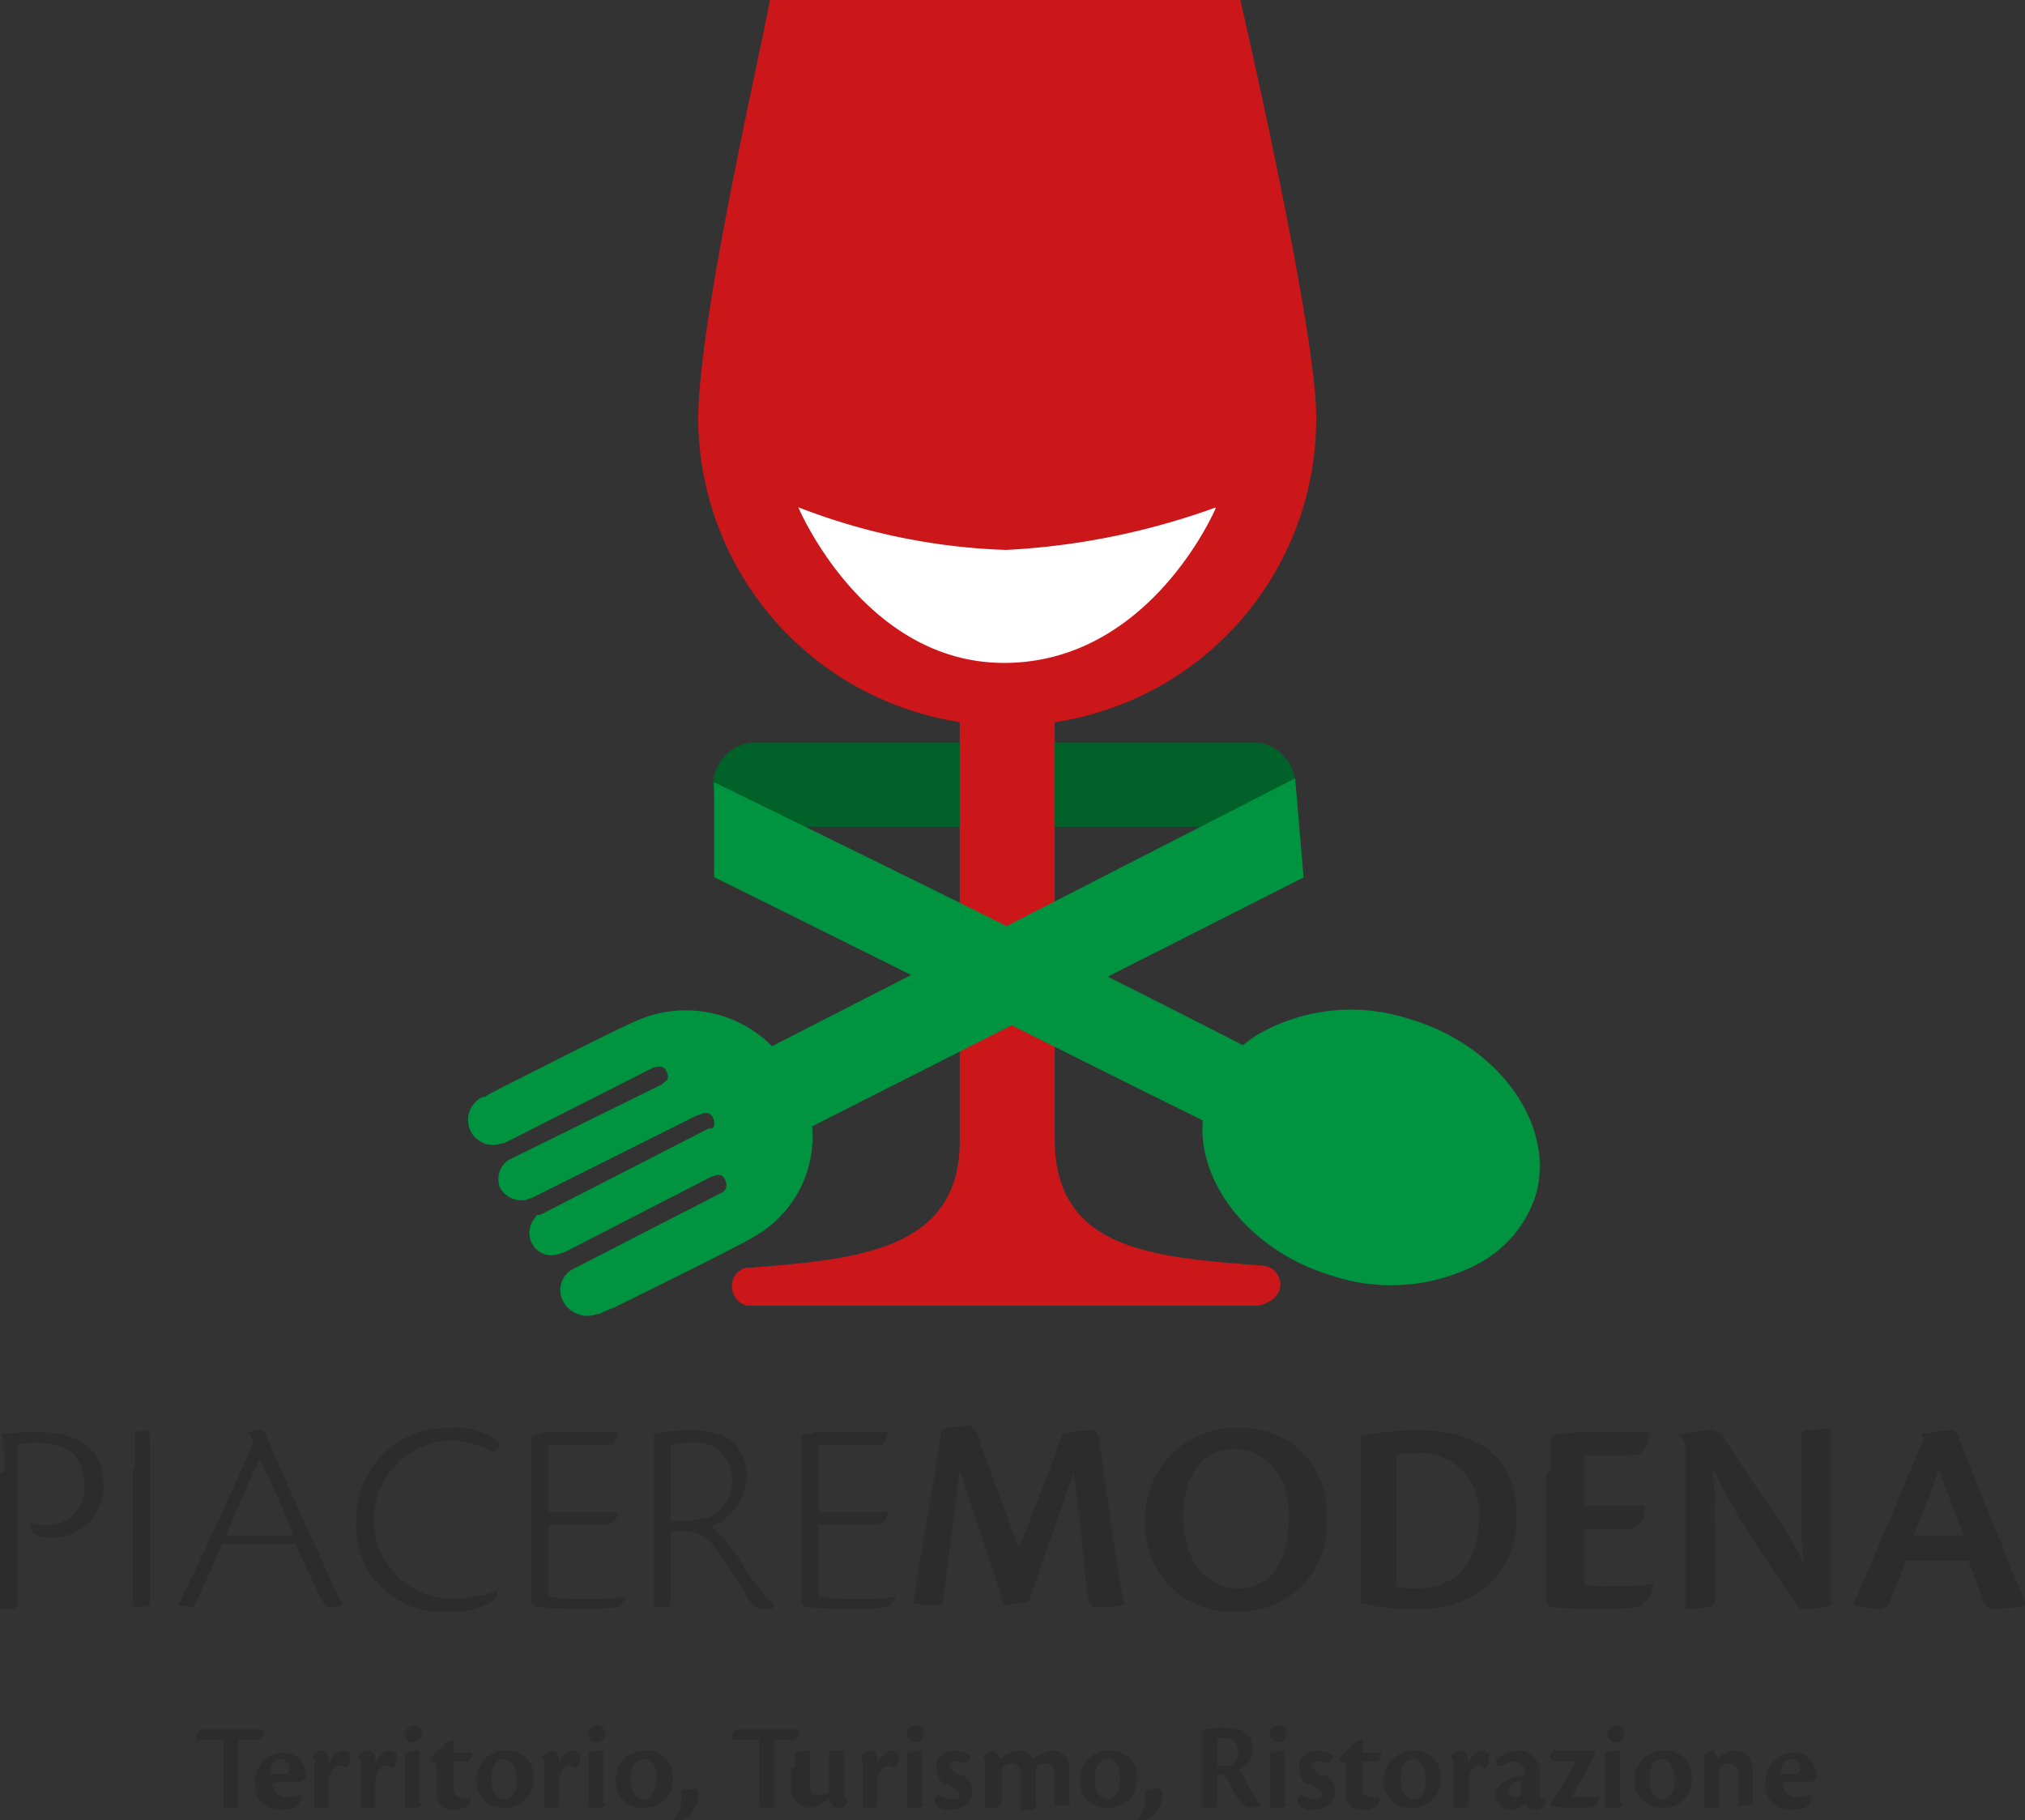 <svg xmlns="http://www.w3.org/2000/svg" width="96" height="86.3" viewBox="0 0 96 86.3">
    <rect x="0" y="0" width="96" height="86.3" fill="#333333" stroke="none"/>
    <defs>
        <style>
            .cls-1{fill:#2c2c2c}.cls-3{fill:#cb171a}.cls-6{fill:#009340}
        </style>
    </defs>
    <g id="logo_piaceremodena" transform="translate(.1 .1)">
        <path id="Tracciato_339832" d="M.1 69.7a10.869 10.869 0 0 0-.1-1.8 9.184 9.184 0 0 1 1.8-.1c1.7 0 3 .7 3 2.5a2.409 2.409 0 0 1-2.5 2.5 1.549 1.549 0 0 1-.8-.2.764.764 0 0 1-.2-.5 2.2 2.2 0 0 0 .8.1 1.742 1.742 0 0 0 1.8-1.9c0-1.8-1.4-2-2.3-2a2.769 2.769 0 0 0-.9.1v7.7a1.268 1.268 0 0 1-.6.1c-.1 0-.2 0-.2-.2v-6.3z" class="cls-1"/>
        <path id="Tracciato_339833" d="M6.3 69.5v-1.7c.1 0 .4-.1.6-.1.1.1.1.1.1.7V76a1.486 1.486 0 0 1-.6.1c-.1 0-.2 0-.2-.2v-6.4z" class="cls-1"/>
        <path id="Tracciato_339834" d="M13.8 72.7a30.952 30.952 0 0 0-1.6-3.6c-.6 1.2-1 2.3-1.6 3.6zm-3.4.5c-.6 1.3-1 2.3-1.3 2.8 0 .1-.1.1-.2.1a4.331 4.331 0 0 0-.5-.1v-.1c.8-1.6 3.2-6.8 3.5-7.6l-.2-.5a.749.749 0 0 1 .5-.1c.2 0 .3.1.3.2.6 1.4 1.9 4.4 2.5 5.6.5 1.2.9 2 1.1 2.4v.1a1.759 1.759 0 0 1-.6.1c-.1 0-.2-.1-.4-.4-.3-.7-.6-1.3-1.2-2.6h-3.5z" class="cls-1"/>
        <path id="Tracciato_339835" d="M23.5 75.3a.822.822 0 0 1-.4.6 3.826 3.826 0 0 1-1.9.4 4.019 4.019 0 0 1-4.4-4.3 4.28 4.28 0 0 1 4.5-4.4 3.212 3.212 0 0 1 2.3.7.42.42 0 0 1-.4.4 3.939 3.939 0 0 0-2-.5 3.752 3.752 0 0 0 .2 7.5 5.58 5.58 0 0 0 2.1-.4z" class="cls-1"/>
        <path id="Tracciato_339836" d="M25.1 69.7V68c.2-.1.4-.1.6-.2h3.5a1.689 1.689 0 0 1-.2.5c-.1.1-.3.1-.9.1h-2.2v3.2h3.3c-.1.5-.3.6-.8.6h-2.5v3.4a9.765 9.765 0 0 0 1.9.1 9.723 9.723 0 0 0 1.8-.1c-.1.2-.3.5-.5.5a13.8 13.8 0 0 1-1.4.1c-1 0-2-.1-2.4-.1l-.2-.2v-6.2z" class="cls-1"/>
        <path id="Tracciato_339837" d="M31.7 72a6.66 6.66 0 0 0 1.6-.1 1.773 1.773 0 0 0 1.3-1.8 1.7 1.7 0 0 0-1.9-1.8 3.083 3.083 0 0 0-1 .1V72zm0 3.8c0 .2-.1.3-.2.3h-.6v-8.2a7.931 7.931 0 0 1 1.7-.2c1.5 0 2.7.5 2.7 2.3a2.728 2.728 0 0 1-1.7 2.3 6.038 6.038 0 0 1 1.4 1.6 9.515 9.515 0 0 0 1.6 2.1v.1a.749.749 0 0 1-.5.1c-.3 0-.6-.2-.9-.8-.5-.8-.7-1.1-1.1-1.7-.6-.9-.9-1.2-1.9-1.2h-.5v3.3z" class="cls-1"/>
        <path id="Tracciato_339838" d="M37.9 69.7V68c.2-.1.4-.1.6-.2H42a1.689 1.689 0 0 1-.2.5c-.1.1-.3.1-.9.1h-2.2v3.2H42c-.1.5-.3.6-.8.6h-2.5v3.4a9.765 9.765 0 0 0 1.9.1 9.184 9.184 0 0 0 1.8-.1c-.1.2-.3.5-.5.5a13.8 13.8 0 0 1-1.4.1c-1 0-2-.1-2.4-.1l-.2-.2v-6.2z" class="cls-1"/>
        <path id="Tracciato_339839" d="M50.3 67.9a5.9 5.9 0 0 1 1.4-.2c.1 0 .2.1.3.4l.7 4.9c.2 1.4.4 2.4.5 3a5.7 5.7 0 0 1-1.3.1c-.2 0-.3-.1-.4-.3-.1-.7-.2-1.4-.3-2.8l-.4-3.3c-.4 1.2-1.2 3.4-2 5.8-.1.3-.2.4-.5.4-.2 0-.6.1-.8.1-.3-1-1.5-4.5-2.1-6.4-.2 1.6-.6 4.7-.8 6.2a.215.215 0 0 1-.2.2 4.121 4.121 0 0 1-1.2-.1c.2-1.4.8-4.8 1.3-7.9v-.3a4.636 4.636 0 0 1 1.4-.2c.2.1.3.2.5.9l1.8 4.9c.7-1.7 1.6-4.1 2.1-5.5z" class="cls-1"/>
        <path id="Tracciato_339840" d="M58.4 68.6c-1.3 0-2.4 1-2.4 3.2s1.2 3.4 2.6 3.4c1.5 0 2.4-1.2 2.4-3.3.1-1.8-.9-3.3-2.6-3.3zm.2-1a4.013 4.013 0 0 1 4.2 4.3 4.117 4.117 0 0 1-4.3 4.4 4.073 4.073 0 0 1-4.3-4.3 4.255 4.255 0 0 1 4.4-4.4z" class="cls-1"/>
        <path id="Tracciato_339841" d="M66.1 75.1a3.4 3.4 0 0 0 1 .1c1.2 0 2.9-.6 2.9-3.3a2.8 2.8 0 0 0-3.1-3.1c-.4 0-.7 0-.8.1zm-1.7-5.6V68a12.528 12.528 0 0 1 2.7-.3c4 0 4.7 2.4 4.7 4.1 0 2.9-2.1 4.4-4.8 4.4a10.319 10.319 0 0 1-2.6-.3v-6.4z" class="cls-1"/>
        <path id="Tracciato_339842" d="M73.4 69.7V68a6.8 6.8 0 0 1 1.5-.2h3.2a1.565 1.565 0 0 1-.4 1 3.778 3.778 0 0 1-1.2.1H75v2.4h2.9c-.1.9-.4 1.1-.9 1.1h-2V75a4.121 4.121 0 0 0 1.2.1 15.484 15.484 0 0 0 2.1-.1 1.526 1.526 0 0 1-.7 1.1c-.2 0-.8.1-1.8.1-1.2 0-2-.1-2.4-.1l-.2-.3v-6.1z" class="cls-1"/>
        <path id="Tracciato_339843" d="M79.5 67.9a9.972 9.972 0 0 1 1.6-.2c.1 0 .2.1.4.2.4.6 1.5 2.3 2.5 3.7a16.156 16.156 0 0 1 1.4 2.4 18.554 18.554 0 0 1-.1-2.2v-3.7c0-.3.1-.4.3-.4.4 0 .8-.1 1.1-.1V76a3.918 3.918 0 0 1-1.3.2c-.2 0-.2-.1-.3-.2-.7-1-1.4-2-2.4-3.6a28.81 28.81 0 0 1-1.6-2.9c.1 1.3.1 2 .1 2.7v3.5c0 .3-.1.3-.3.4-.2 0-.7.1-1.1.1v-7.9z" class="cls-1"/>
        <path id="Tracciato_339844" d="M93 72.7c-.6-1.6-1-2.6-1.2-3.1-.3.9-.7 1.9-1.2 3.1zm-2.7 1.1c-.3.8-.7 1.8-.9 2.2a.52.52 0 0 1-.4.2 5.019 5.019 0 0 1-1.2-.2v-.1c.7-1.6 2.8-6.6 3.3-7.8l-.1-.2a11.476 11.476 0 0 1 1.4-.2c.1 0 .2.1.3.2.6 1.5 1.6 4.1 2.1 5.2.5 1.4.9 2.2 1.1 2.7v.2a7.719 7.719 0 0 1-1.5.2c-.2 0-.3-.1-.5-.4a14.581 14.581 0 0 0-.7-1.9h-2.9z" class="cls-1"/>
        <path id="Tracciato_339845" d="M10.4 82.4H9.3c-.1 0-.1 0-.1-.2.1-.2.1-.3.2-.3h3c0 .3-.2.5-.3.5h-.9v3.2h-.6c-.1 0-.1 0-.1-.1v-3.1z" class="cls-1"/>
        <path id="Tracciato_339846" d="M13.2 83.3c-.2 0-.5.2-.5.7h.8l.1-.1a.441.441 0 0 0-.4-.6zm1 1.7a.855.855 0 0 1-.3.6 3.536 3.536 0 0 1-.6.1 1.162 1.162 0 0 1-1.3-1.3 1.344 1.344 0 0 1 1.3-1.4c.8 0 1 .5 1.1 1v.2c0 .1-.3.2-.5.2h-1.1a.709.709 0 0 0 .8.7c.2 0 .5-.1.6-.1z" class="cls-1"/>
        <path id="Tracciato_339847" d="M14.7 83.2c0-.1.3-.3.4-.3.3 0 .4.2.4.6.2-.4.4-.6.7-.6.1 0 .2.1.3.1v.4c0 .1-.1.3-.2.3s-.2-.1-.3-.1a.536.536 0 0 0-.4.3c0 .1-.1.2-.1.3v1.2c0 .1 0 .1-.1.2h-.6v-2.1c.1-.1 0-.2-.1-.3z" class="cls-1"/>
        <path id="Tracciato_339848" d="M16.9 83.2c0-.1.3-.3.4-.3.3 0 .4.2.4.6.2-.4.4-.6.7-.6.1 0 .2.1.3.1v.4c0 .1-.1.3-.2.3s-.2-.1-.3-.1a.536.536 0 0 0-.4.3c0 .1-.1.2-.1.3v1.2c0 .1 0 .1-.1.2H17v-2.1a.367.367 0 0 0-.1-.3z" class="cls-1"/>
        <path id="Tracciato_339849" d="M19.9 85.4c0 .1 0 .1-.2.2h-.6V83c.1 0 .5-.1.6-.1s.1 0 .1.4v2.1zm-.4-3.7a.4.4 0 0 1 0 .8.366.366 0 0 1-.4-.4.42.42 0 0 1 .4-.4z" class="cls-1"/>
        <path id="Tracciato_339850" d="M22.2 85.1a.6.6 0 0 1-.1.4 1.165 1.165 0 0 1-.7.2.733.733 0 0 1-.8-.8v-1.4c-.2 0-.3-.1-.3-.2a4.62 4.62 0 0 1 .7-.7.52.52 0 0 1 .4-.2v.6h.9c-.1.4-.2.4-.3.4h-.6v1.3a.366.366 0 0 0 .4.4c.2.1.3 0 .4 0z" class="cls-1"/>
        <path id="Tracciato_339851" d="M23.8 83.3c-.4 0-.6.4-.6.9 0 .7.3 1 .6 1 .4 0 .6-.4.6-.9s-.2-1-.6-1zm.1-.4a1.206 1.206 0 0 1 1.3 1.3 1.312 1.312 0 0 1-1.4 1.4 1.238 1.238 0 0 1-1.3-1.4 1.347 1.347 0 0 1 1.4-1.3z" class="cls-1"/>
        <path id="Tracciato_339852" d="M25.6 83.2c0-.1.3-.3.4-.3.3 0 .4.2.4.6.2-.4.4-.6.7-.6.1 0 .2.1.3.1v.4c0 .1-.1.3-.2.3s-.2-.1-.3-.1a.536.536 0 0 0-.4.3c0 .1-.1.2-.1.3v1.2c0 .1 0 .1-.1.2h-.6v-2.1a.367.367 0 0 0-.1-.3z" class="cls-1"/>
        <path id="Tracciato_339853" d="M28.6 85.4c0 .1 0 .1-.2.2h-.6V83c.1 0 .5-.1.6-.1s.1 0 .1.4v2.1zm-.4-3.7a.4.4 0 0 1 0 .8.366.366 0 0 1-.4-.4.42.42 0 0 1 .4-.4z" class="cls-1"/>
        <path id="Tracciato_339854" d="M30.4 83.3c-.4 0-.6.4-.6.9 0 .7.3 1 .6 1 .4 0 .6-.4.6-.9.1-.5-.1-1-.6-1zm.1-.4a1.206 1.206 0 0 1 1.3 1.3 1.312 1.312 0 0 1-1.4 1.4 1.238 1.238 0 0 1-1.3-1.4 1.347 1.347 0 0 1 1.4-1.3z" class="cls-1"/>
        <path id="Tracciato_339855" d="M32.8 84.7c.2 0 .2.2.2.4a1.326 1.326 0 0 1-.6 1 1.268 1.268 0 0 1-.6.1 1.5 1.5 0 0 0 .4-1.1v-.3c.2 0 .4-.1.6-.1z" class="cls-1"/>
        <path id="Tracciato_339856" d="M35.8 82.4h-1.1c-.1 0-.1 0-.1-.2.1-.2.1-.3.2-.3h3c0 .3-.2.5-.3.5h-.9v3.2H36c-.1 0-.1 0-.1-.1v-3.1z" class="cls-1"/>
        <path id="Tracciato_339857" d="M37.6 83.7V83c.1 0 .5-.1.6-.1s.1 0 .1.4v1.2c0 .5.3.5.5.5s.4-.1.4-.2v-1.7c0-.2 0-.2.1-.2h.6v2c0 .2.1.3.2.3a.43.43 0 0 1-.4.4.458.458 0 0 1-.5-.4c-.2.1-.3.2-.5.3-.1 0-.2.1-.4.1-.6 0-.9-.4-.9-1v-.9z" class="cls-1"/>
        <path id="Tracciato_339858" d="M40.7 83.2c0-.1.3-.3.4-.3.3 0 .4.2.4.6.2-.4.4-.6.7-.6.1 0 .2.1.3.1v.4c0 .1-.1.3-.2.3s-.2-.1-.3-.1a.536.536 0 0 0-.4.3c0 .1-.1.2-.1.3v1.2c0 .1 0 .1-.1.2h-.6v-2.1a.367.367 0 0 0-.1-.3z" class="cls-1"/>
        <path id="Tracciato_339859" d="M43.7 85.4c0 .1 0 .1-.2.2h-.6V83c.1 0 .5-.1.6-.1s.1 0 .1.4v2.1zm-.4-3.7a.4.4 0 0 1 0 .8.366.366 0 0 1-.4-.4.42.42 0 0 1 .4-.4z" class="cls-1"/>
        <path id="Tracciato_339860" d="M45.2 82.9a1.854 1.854 0 0 1 .7.2c0 .2-.1.4-.3.4a.6.6 0 0 0-.4-.1c-.2 0-.3.1-.3.2s.1.2.2.3a1.056 1.056 0 0 0 .5.2.755.755 0 0 1 .4.7c0 .6-.5.9-1.1.9a1.072 1.072 0 0 1-.6-.2c-.1-.1-.1-.1-.1-.2s.1-.3.2-.3a1.445 1.445 0 0 0 .7.2c.2 0 .3-.1.3-.2s-.1-.2-.2-.3a.764.764 0 0 0-.5-.2.842.842 0 0 1-.4-.7c-.1-.6.4-.9.9-.9z" class="cls-1"/>
        <path id="Tracciato_339861" d="M47.3 85.4c0 .1 0 .1-.1.2h-.6v-2.1c0-.2 0-.2-.1-.3.1-.1.3-.3.4-.3.2 0 .3.2.4.4a1.489 1.489 0 0 1 .9-.4.72.72 0 0 1 .7.4 1.489 1.489 0 0 1 .9-.4c.7 0 .8.6.8 1v1.6H50c-.1 0-.1 0-.1-.1V84a.458.458 0 0 0-.4-.5.764.764 0 0 0-.5.2v1.8c0 .1 0 .1-.1.2h-.6V84a.458.458 0 0 0-.4-.5.764.764 0 0 0-.5.2v1.7z" class="cls-1"/>
        <path id="Tracciato_339862" d="M52.4 83.3c-.4 0-.6.4-.6.9 0 .7.3 1 .6 1 .4 0 .6-.4.6-.9s-.1-1-.6-1zm.1-.4a1.206 1.206 0 0 1 1.3 1.3 1.312 1.312 0 0 1-1.4 1.4 1.238 1.238 0 0 1-1.3-1.4 1.347 1.347 0 0 1 1.4-1.3z" class="cls-1"/>
        <path id="Tracciato_339863" d="M54.8 84.7c.2 0 .2.2.2.4a1.326 1.326 0 0 1-.6 1 1.268 1.268 0 0 1-.6.1 1.5 1.5 0 0 0 .4-1.1v-.3c.2 0 .4-.1.6-.1z" class="cls-1"/>
        <path id="Tracciato_339864" d="M57.6 83.6h.6a.587.587 0 0 0 .4-.6.632.632 0 0 0-.7-.7h-.3zm0 1.8c0 .1 0 .1-.1.2h-.6v-3.7c.2 0 .7-.1 1-.1.9 0 1.4.3 1.4 1.1a1 1 0 0 1-.7.9 3.775 3.775 0 0 1 .5.8 6.378 6.378 0 0 0 .6.9 2.034 2.034 0 0 1-.5.1.55.55 0 0 1-.5-.3 2.366 2.366 0 0 1-.5-.9c-.2-.3-.3-.4-.5-.4h-.1v1.4z" class="cls-1"/>
        <path id="Tracciato_339865" d="M60.9 85.4c0 .1 0 .1-.2.2h-.6V83c.1 0 .5-.1.6-.1s.1 0 .1.4v2.1zm-.4-3.7a.4.4 0 0 1 0 .8.366.366 0 0 1-.4-.4.42.42 0 0 1 .4-.4z" class="cls-1"/>
        <path id="Tracciato_339866" d="M62.4 82.9a1.854 1.854 0 0 1 .7.2c0 .2-.1.4-.3.4a.6.6 0 0 0-.4-.1c-.2 0-.3.1-.3.2s.1.2.2.3a.764.764 0 0 0 .5.2.755.755 0 0 1 .4.7c0 .6-.5.9-1.1.9a1.072 1.072 0 0 1-.6-.2c-.1-.1-.1-.1-.1-.2s.1-.3.2-.3a1.445 1.445 0 0 0 .7.2c.2 0 .3-.1.3-.2s-.1-.2-.2-.3a.764.764 0 0 0-.5-.2.842.842 0 0 1-.4-.7c-.1-.6.4-.9.9-.9z" class="cls-1"/>
        <path id="Tracciato_339867" d="M65.3 85.1a.6.6 0 0 1-.1.4 1.165 1.165 0 0 1-.7.2.733.733 0 0 1-.8-.8v-1.4c-.2 0-.3-.1-.3-.2a4.62 4.62 0 0 1 .7-.7.52.52 0 0 1 .4-.2v.6h.9c-.1.4-.2.4-.3.4h-.6v1.3a.366.366 0 0 0 .4.4c.2.1.3 0 .4 0z" class="cls-1"/>
        <path id="Tracciato_339868" d="M66.9 83.3c-.4 0-.6.4-.6.9 0 .7.3 1 .6 1 .4 0 .6-.4.6-.9s-.2-1-.6-1zm0-.4a1.206 1.206 0 0 1 1.3 1.3 1.312 1.312 0 0 1-1.4 1.4 1.238 1.238 0 0 1-1.3-1.4 1.415 1.415 0 0 1 1.4-1.3z" class="cls-1"/>
        <path id="Tracciato_339869" d="M68.7 83.2c0-.1.3-.3.4-.3.3 0 .4.2.4.6.2-.4.4-.6.7-.6.1 0 .2.1.3.1v.4c0 .1-.1.3-.2.3s-.2-.1-.3-.1a.536.536 0 0 0-.4.3c0 .1-.1.2-.1.3v1.2c0 .1 0 .1-.1.2h-.6v-2.1a.367.367 0 0 0-.1-.3z" class="cls-1"/>
        <path id="Tracciato_339870" d="M71.4 84.8a.319.319 0 0 0 .3.3c.2 0 .3-.1.3-.2v-.6c-.4.1-.6.3-.6.5zm1.8.4a.472.472 0 0 1-.5.5.55.55 0 0 1-.5-.3.908.908 0 0 1-.7.3.684.684 0 0 1-.7-.7c0-.6.7-.8 1.1-.9a.367.367 0 0 0 .3-.1v-.1a.536.536 0 0 0-.5-.5 1.421 1.421 0 0 0-.6.2c-.2.1-.3-.1-.3-.3a2.1 2.1 0 0 1 1.1-.4 1 1 0 0 1 1 1V85a.215.215 0 0 0 .2.2s0-.1.1 0z" class="cls-1"/>
        <path id="Tracciato_339871" d="M73.4 85.4a17.589 17.589 0 0 0 1.2-2h-.8c-.3 0-.4-.1-.4-.2 0-.2.1-.3.2-.3h1.9a.6.6 0 0 1-.1.4 20.125 20.125 0 0 1-1 1.8h1.3c0 .2-.1.4-.2.4-.1.1-.2.1-.8.1a4.512 4.512 0 0 1-1.3-.1z" class="cls-1"/>
        <path id="Tracciato_339872" d="M76.8 85.4c0 .1 0 .1-.2.2H76V83c.1 0 .5-.1.6-.1s.1 0 .1.4v2.1zm-.3-3.7a.4.4 0 0 1 0 .8.4.4 0 0 1 0-.8z" class="cls-1"/>
        <path id="Tracciato_339873" d="M78.7 83.3c-.4 0-.6.4-.6.9 0 .7.3 1 .6 1 .4 0 .6-.4.6-.9s-.2-1-.6-1zm.1-.4a1.206 1.206 0 0 1 1.3 1.3 1.312 1.312 0 0 1-1.4 1.4 1.238 1.238 0 0 1-1.3-1.4 1.347 1.347 0 0 1 1.4-1.3z" class="cls-1"/>
        <path id="Tracciato_339874" d="M82.3 84a.458.458 0 0 0-.4-.5.764.764 0 0 0-.5.2v1.8c0 .1 0 .1-.1.1h-.6v-2.1c0-.2 0-.3-.1-.3.1-.1.3-.3.4-.3.2 0 .3.2.3.4a1.235 1.235 0 0 1 .8-.4c.8 0 .9.6.9 1.1v1.5h-.6c-.1 0-.1 0-.1-.1V84z" class="cls-1"/>
        <path id="Tracciato_339875" d="M84.8 83.3c-.2 0-.5.2-.5.7h.8l.1-.1a.441.441 0 0 0-.4-.6zm1 1.7a.855.855 0 0 1-.3.6 3.536 3.536 0 0 1-.6.1 1.162 1.162 0 0 1-1.3-1.3 1.344 1.344 0 0 1 1.3-1.4c.8 0 1 .5 1.1 1v.2c0 .1-.3.2-.5.2h-1.1a.709.709 0 0 0 .8.7c.2 0 .5-.1.6-.1z" class="cls-1"/>
        <path id="Tracciato_339876" fill="#006129" d="M61.3 37.1a2.006 2.006 0 0 0-2-2H35.6a2.059 2.059 0 0 0-1.9 2 1.985 1.985 0 0 0 1.9 2h23.6a2.03 2.03 0 0 0 2.1-2"/>
        <path id="Tracciato_339877" d="M47.7 34.3a14.553 14.553 0 0 0 14.6-14.6c0-4.3-3.6-19.8-3.6-19.8H36.4C35.8 3.1 33 15.2 33 19.8a14.618 14.618 0 0 0 14.7 14.5" class="cls-3"/>
        <path id="Tracciato_339878" fill="#fff" d="M37.8 24s3.1 7.3 9.7 7.3c6.9 0 10-7.3 10-7.3a34.272 34.272 0 0 1-9.9 2 29.861 29.861 0 0 1-9.8-2"/>
        <path id="Tracciato_339879" fill="none" stroke="#fff" stroke-width="0.056px" d="M37.8 24s3.1 7.3 9.7 7.3c6.9 0 10-7.3 10-7.3a34.272 34.272 0 0 1-9.9 2 29.861 29.861 0 0 1-9.8-2z"/>
        <path id="Tracciato_339880" d="M60.6 60.8a.9.9 0 0 0-.9-.9c-5.1-.4-9.8-.7-9.8-6V32.5h-4.5V54c0 5.2-4.9 5.6-9.9 6h-.2a.876.876 0 0 0-.7.9.961.961 0 0 0 .7.9h24.3c.7-.2 1-.6 1-1" class="cls-3"/>
        <path id="Tracciato_339881" d="M71.8 56.3c.8-2.8-1.6-6.1-5.4-7.2a7.927 7.927 0 0 0-6.1.5 4.665 4.665 0 0 0-2.3 2.7c-.8 2.8 1.6 6.1 5.4 7.2a7.927 7.927 0 0 0 6.1-.5 4.721 4.721 0 0 0 2.3-2.7M34.7 38.5v2.4c7.7 3.8 15.4 7.7 23.1 11.5a17.377 17.377 0 0 1 1-1.9c-8-4.1-16.1-8.1-24.1-12" class="cls-6"/>
        <path id="Tracciato_339882" fill="none" stroke="#009340" stroke-width="1.888px" d="M71.8 56.3c.8-2.8-1.6-6.1-5.4-7.2a7.927 7.927 0 0 0-6.1.5 4.665 4.665 0 0 0-2.3 2.7c-.8 2.8 1.6 6.1 5.4 7.2a7.927 7.927 0 0 0 6.1-.5 4.721 4.721 0 0 0 2.3-2.7zM34.7 38.5v2.4c7.7 3.8 15.4 7.7 23.1 11.5a17.377 17.377 0 0 1 1-1.9c-8-4.1-16.1-8.1-24.1-12z"/>
        <path id="Tracciato_339883" d="M61.3 36.8L36.5 49.5a5.763 5.763 0 0 0-6.2-1.3c-.8.3-4.9 2.4-5.7 2.8s-1.4.7-1.7.9h-.1a1.2 1.2 0 0 0-.6 1.6 1.179 1.179 0 0 0 1.5.6h.1l7.1-3.6h.1a.365.365 0 0 1 .5.2c.1.2.1.4-.1.5l-.1.1-7.3 3.6a1.094 1.094 0 0 0-.4 1.3 1.149 1.149 0 0 0 1.1.6.367.367 0 0 0 .3-.1h.1l7.8-3.9.3-.1a.365.365 0 0 1 .5.2c.1.2.1.5-.1.5h-.1l-8 4.1h-.1a.1.1 0 0 0-.1.1 1.063 1.063 0 0 0-.2 1.2 1.022 1.022 0 0 0 1.4.5h.1l7-3.6.3-.1a.373.373 0 0 1 .4.3.44.44 0 0 1-.1.5L27 60.1a1.129 1.129 0 0 0-.4 1.5 1.3 1.3 0 0 0 1.6.6h.1a4.875 4.875 0 0 1 .7-.3c1-.5 6.1-3 6.7-3.4a5.446 5.446 0 0 0 2.7-5.2l23.3-11.8z" class="cls-6"/>
    </g>
</svg>
